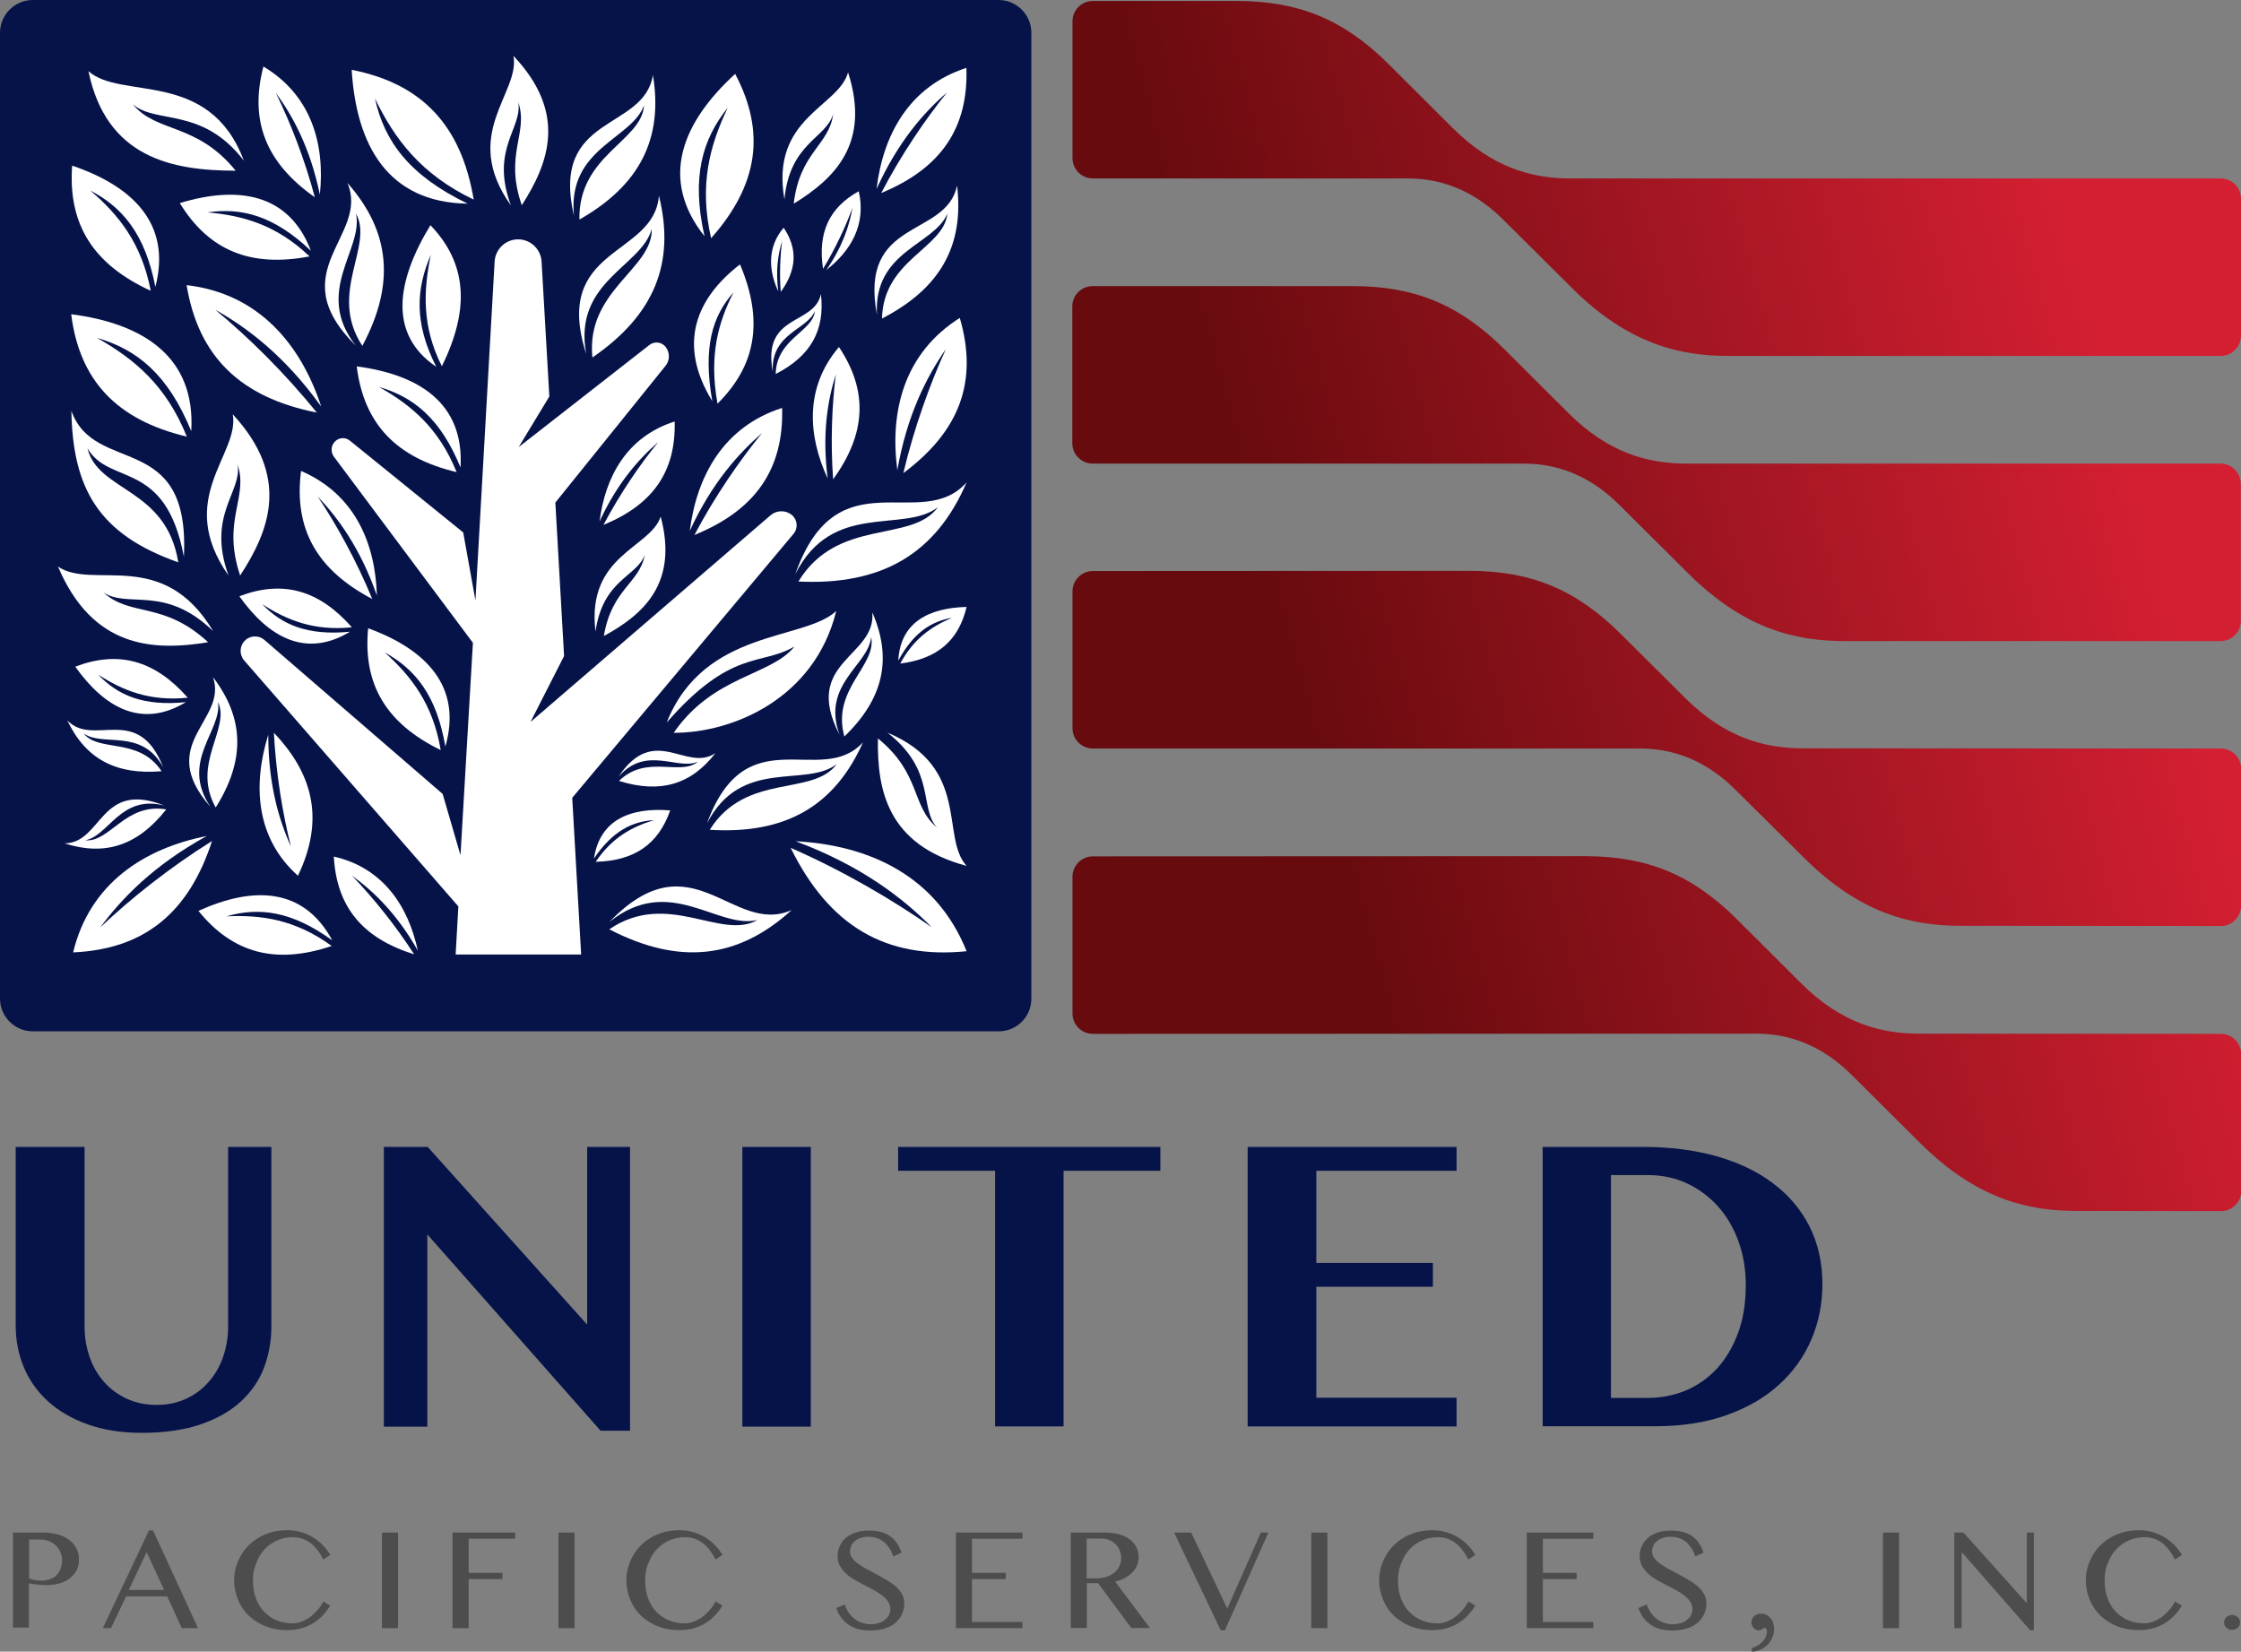 <?xml version="1.0" encoding="UTF-8"?>
<svg xmlns="http://www.w3.org/2000/svg" xmlns:xlink="http://www.w3.org/1999/xlink" version="1.0" x="0px" y="0px" viewBox="0 0 1155.3 851.5" style="enable-background:new 0 0 1155.3 851.5;" xml:space="preserve">
<rect x="0" y="0" width="1155.3" height="851.5" fill="#808080" stroke="none"/>
<style type="text/css">
	.st0{fill:#061349;}
	.st1{fill:url(#SVGID_1_);}
	.st2{fill:url(#SVGID_00000110462057320460896160000001673752283121166485_);}
	.st3{fill:url(#SVGID_00000170988657692629109690000017788996648699602591_);}
	.st4{fill:url(#SVGID_00000072253796797362964750000017522602592507716784_);}
	.st5{fill:#4D4D4D;}
	.st6{fill:#FFFFFF;}
</style>
<g id="BG_1_">
</g>
<g id="graphics">
	<g>
		<path class="st0" d="M514.8,531.7H16.9c-9.3,0-16.9-7.6-16.9-16.9V16.9C0,7.6,7.6,0,16.9,0h497.9c9.3,0,16.9,7.6,16.9,16.9v497.9    C531.7,524.2,524.2,531.7,514.8,531.7z"></path>
		<g>
			
				<linearGradient id="SVGID_1_" gradientUnits="userSpaceOnUse" x1="858.26" y1="742.806" x2="1082.284" y2="1130.821" gradientTransform="matrix(0.707 0.707 0.707 -0.707 -516.181 74.172)">
				<stop offset="0" style="stop-color:#680B0F"></stop>
				<stop offset="1" style="stop-color:#D41F32"></stop>
			</linearGradient>
			<path class="st1" d="M1144.8,183.5l-253.7,0c-25.1,0-51.7-6.1-80.7-35l-35.6-35.4c-12-11.9-27.9-21.1-48.9-21.1l-162.5,0     c-5.8,0-10.5-4.7-10.5-10.5l0-70.5c0-5.8,4.7-10.5,10.5-10.5h74.2c31.8,0,55,9.5,77.9,32.2L749,66.1     C769.5,86.5,789.8,92,809.6,92l335.2,0c5.8,0,10.5,4.7,10.5,10.5V173C1155.3,178.8,1150.6,183.5,1144.8,183.5L1144.8,183.5z"></path>
			
				<linearGradient id="SVGID_00000038414989172301935220000005882243764116331925_" gradientUnits="userSpaceOnUse" x1="981.208" y1="671.823" x2="1205.232" y2="1059.826" gradientTransform="matrix(0.707 0.707 0.707 -0.707 -516.181 74.172)">
				<stop offset="0" style="stop-color:#680B0F"></stop>
				<stop offset="1" style="stop-color:#D41F32"></stop>
			</linearGradient>
			<path style="fill:url(#SVGID_00000038414989172301935220000005882243764116331925_);" d="M1144.8,330.5l-193.9,0     c-25.1,0-51.7-6.1-80.7-35l-35.6-35.4c-12-11.9-27.9-21.1-48.9-21.1l-222.4,0c-5.8,0-10.5-4.7-10.5-10.5V158     c0-5.8,4.7-10.5,10.5-10.5l134,0c31.8,0,55,9.5,77.9,32.2l33.5,33.4c20.5,20.4,40.8,25.9,60.7,25.9l275.3,0     c5.8,0,10.5,4.7,10.5,10.5l0,70.5C1155.3,325.8,1150.6,330.5,1144.8,330.5L1144.8,330.5z"></path>
			
				<linearGradient id="SVGID_00000085248356997757478690000012950961142907327914_" gradientUnits="userSpaceOnUse" x1="1104.154" y1="600.837" x2="1328.178" y2="988.841" gradientTransform="matrix(0.707 0.707 0.707 -0.707 -516.181 74.172)">
				<stop offset="0" style="stop-color:#680B0F"></stop>
				<stop offset="1" style="stop-color:#D41F32"></stop>
			</linearGradient>
			<path style="fill:url(#SVGID_00000085248356997757478690000012950961142907327914_);" d="M1144.8,477.4l-134-0.1     c-25.1,0-51.7-6.1-80.7-35L894.5,407c-12-11.9-27.9-21.1-48.9-21.1l-282.2,0c-5.8,0-10.5-4.7-10.5-10.5v-70.5     c0-5.8,4.7-10.5,10.5-10.5l193.9-0.1c31.8,0,55,9.5,77.9,32.2l33.6,33.4c20.5,20.4,40.8,25.9,60.7,25.9l215.4,0.1     c5.8,0,10.5,4.7,10.5,10.5l0,70.5C1155.3,472.7,1150.6,477.5,1144.8,477.4z"></path>
			
				<linearGradient id="SVGID_00000163056407546378874430000000023723114560867744_" gradientUnits="userSpaceOnUse" x1="1227.11" y1="529.848" x2="1451.134" y2="917.862" gradientTransform="matrix(0.707 0.707 0.707 -0.707 -516.181 74.172)">
				<stop offset="0" style="stop-color:#680B0F"></stop>
				<stop offset="1" style="stop-color:#D41F32"></stop>
			</linearGradient>
			<path style="fill:url(#SVGID_00000163056407546378874430000000023723114560867744_);" d="M1144.8,624.4l-74.2-0.1     c-25.1,0-51.7-6.1-80.7-35L954.4,554c-12-11.9-27.9-21.1-48.9-21.1l-342.1,0.1c-5.8,0-10.5-4.7-10.5-10.5v-70.5     c0-5.8,4.7-10.5,10.5-10.5l253.8-0.1c31.8,0,55,9.5,77.9,32.2l33.5,33.4c20.5,20.4,40.8,25.9,60.7,25.9l155.6,0.1     c5.8,0,10.5,4.7,10.5,10.5v70.5c0,2.9-1,5.4-3.1,7.4C1150.2,623.4,1147.7,624.4,1144.8,624.4L1144.8,624.4z"></path>
		</g>
		<g>
			<path class="st0" d="M8.2,591.3h35.4V684c0,5.5,0.9,10.7,2.6,15.6c1.7,4.9,4.2,9.2,7.4,12.8c3.2,3.7,7.1,6.5,11.7,8.7     c4.6,2.1,9.7,3.2,15.5,3.2c5.6,0,10.7-1.1,15.2-3.2c4.5-2.1,8.4-5,11.6-8.7c3.2-3.6,5.7-7.9,7.4-12.8c1.7-4.9,2.6-10.1,2.6-15.6     v-92.7h22.3V684c0,7.4-1.3,14.5-3.8,21.1c-2.5,6.6-6.5,12.4-11.9,17.4c-5.4,5-12.3,8.9-20.7,11.8c-8.4,2.9-18.6,4.4-30.4,4.4     c-10.6,0-19.9-1.5-28-4.4c-8.1-2.9-14.9-6.9-20.4-11.9c-5.5-5-9.6-10.8-12.4-17.5c-2.8-6.7-4.2-13.8-4.2-21.3V591.3z"></path>
			<path class="st0" d="M197.9,591.3h22.6l82.2,91.6v-91.6h22.1v146.3h-15.2l-89.3-101.2v99.1h-22.4V591.3z"></path>
			<path class="st0" d="M382.7,591.3H418v144.2h-35.3V591.3z"></path>
			<path class="st0" d="M598.2,591.3v12.3h-49.9v131.8h-35.3V603.6h-50v-12.3H598.2z"></path>
			<path class="st0" d="M750.9,591.3v12.3h-72.3v47.5h60.1v12.3h-60.1v57.2h72.3v14.8H643.2V591.3H750.9z"></path>
			<path class="st0" d="M795.2,591.3h52.3c13.5,0,25.8,1.6,37.1,4.7c11.3,3.2,21,7.7,29.1,13.8c8.1,6,14.5,13.4,19,22.2     c4.5,8.8,6.8,18.8,6.8,30.1c0,10.1-1.9,19.7-5.7,28.5c-3.8,8.9-9.4,16.7-16.7,23.3c-7.3,6.7-16.4,11.9-27.1,15.7     c-10.7,3.8-23,5.7-36.8,5.7h-57.9V591.3z M830.6,720.7h18.8c6.9,0,13.5-1.3,19.6-3.8c6.1-2.6,11.5-6.3,16.1-11.3     c4.6-5,8.2-11.1,10.9-18.3c2.7-7.2,4-15.5,4-24.9c0-8.1-1.3-15.6-3.8-22.5c-2.5-6.9-6-12.9-10.5-17.9c-4.5-5-9.8-9-16-11.9     c-6.2-2.9-13-4.3-20.4-4.3h-18.8V720.7z"></path>
		</g>
		<g>
			<path class="st5" d="M6.7,790.1h15.6c2.6,0,5,0.3,7.2,0.9c2.3,0.6,4.2,1.5,5.9,2.7c1.7,1.2,3,2.7,3.9,4.4c1,1.7,1.4,3.7,1.4,6     c0,2.2-0.5,4.2-1.4,5.8s-2.2,3-3.7,4.1s-3.3,1.9-5.2,2.4c-1.9,0.5-3.9,0.8-5.9,0.8c-0.9,0-1.8,0-2.7-0.1c-0.9,0-1.8-0.1-2.7-0.2     c-0.9-0.1-1.7-0.2-2.4-0.3c-0.7-0.1-1.4-0.2-1.8-0.3v22.8H6.7V790.1z M15,813.8c0.9,0.3,1.9,0.6,3,0.8c1.1,0.2,2.2,0.3,3.3,0.3     c1.8,0,3.3-0.3,4.7-0.8c1.3-0.5,2.5-1.3,3.3-2.2s1.6-2,2-3.3c0.4-1.2,0.7-2.6,0.7-4c0-1.7-0.3-3.2-0.9-4.5     c-0.6-1.3-1.4-2.5-2.4-3.4c-1-1-2.2-1.7-3.5-2.2c-1.4-0.5-2.8-0.8-4.3-0.8H15V813.8z"></path>
			<path class="st5" d="M78.9,789l23.2,50.4h-8.4l-7.5-16.4H65l-7.8,16.4H53L76.8,789H78.9z M66.4,819.7h18.2l-9-19.5L66.4,819.7z"></path>
			<path class="st5" d="M130.4,814.9c0,3.4,0.5,6.5,1.6,9.3c1,2.7,2.5,5.1,4.3,6.9s4,3.3,6.4,4.3s5.2,1.5,8.1,1.5c1.7,0,3.4-0.3,5-1     c1.6-0.7,3.1-1.5,4.5-2.6c1.4-1.1,2.6-2.3,3.7-3.6c1.1-1.3,2-2.7,2.7-4.1l3.5,2.2c-1,1.7-2.2,3.3-3.6,4.8c-1.4,1.5-3,2.9-4.8,4     c-1.8,1.2-3.9,2.1-6.2,2.8c-2.3,0.7-4.8,1-7.7,1c-4.1,0-7.8-0.7-11.1-2c-3.3-1.4-6.2-3.2-8.6-5.5c-2.4-2.3-4.2-5-5.5-8.2     c-1.3-3.1-2-6.4-2-9.9c0-2.3,0.3-4.6,0.9-6.7c0.6-2.2,1.5-4.2,2.6-6.2s2.5-3.7,4.1-5.3c1.6-1.6,3.5-3,5.5-4.1     c2-1.2,4.3-2,6.7-2.7c2.4-0.6,5-0.9,7.8-0.9c2.6,0,5,0.4,7.3,1.1c2.2,0.7,4.2,1.6,6.1,2.8s3.4,2.5,4.9,4c1.4,1.5,2.6,3.1,3.7,4.8     l-3.6,2.4c-2.1-4-4.4-6.9-6.9-8.7c-2.6-1.8-5.5-2.8-8.8-2.8c-2.8,0-5.5,0.5-8,1.6s-4.6,2.5-6.5,4.5c-1.8,1.9-3.3,4.3-4.3,7     C131,808.3,130.4,811.4,130.4,814.9z"></path>
			<path class="st5" d="M196.9,790.1h8.3v49.3h-8.3V790.1z"></path>
			<path class="st5" d="M265.6,790.1v3.2h-24v17.6h17.4v3.2h-17.4v25.3h-8.3v-49.3H265.6z"></path>
			<path class="st5" d="M287.9,790.1h8.3v49.3h-8.3V790.1z"></path>
			<path class="st5" d="M332.6,814.9c0,3.4,0.5,6.5,1.6,9.3c1,2.7,2.5,5.1,4.3,6.9s4,3.3,6.4,4.3s5.2,1.5,8.1,1.5c1.7,0,3.4-0.3,5-1     c1.6-0.7,3.1-1.5,4.5-2.6c1.4-1.1,2.6-2.3,3.7-3.6c1.1-1.3,2-2.7,2.7-4.1l3.5,2.2c-1,1.7-2.2,3.3-3.6,4.8c-1.4,1.5-3,2.9-4.8,4     c-1.8,1.2-3.9,2.1-6.2,2.8c-2.3,0.7-4.8,1-7.7,1c-4.1,0-7.8-0.7-11.1-2c-3.3-1.4-6.2-3.2-8.6-5.5s-4.2-5-5.5-8.2     c-1.3-3.1-2-6.4-2-9.9c0-2.3,0.3-4.6,0.9-6.7c0.6-2.2,1.5-4.2,2.6-6.2s2.5-3.7,4.1-5.3s3.5-3,5.5-4.1c2-1.2,4.3-2,6.7-2.7     c2.4-0.6,5-0.9,7.8-0.9c2.6,0,5,0.4,7.3,1.1c2.2,0.7,4.2,1.6,6.1,2.8s3.4,2.5,4.9,4c1.4,1.5,2.6,3.1,3.7,4.8l-3.6,2.4     c-2.1-4-4.4-6.9-6.9-8.7c-2.6-1.8-5.5-2.8-8.8-2.8c-2.8,0-5.5,0.5-8,1.6s-4.6,2.5-6.5,4.5c-1.8,1.9-3.3,4.3-4.3,7     C333.1,808.3,332.6,811.4,332.6,814.9z"></path>
			<path class="st5" d="M449,837.4c1.2,0,2.4-0.2,3.6-0.5c1.2-0.3,2.3-0.8,3.2-1.5c0.9-0.7,1.7-1.5,2.3-2.4c0.6-1,0.9-2.1,0.9-3.3     c0-1.5-0.4-2.9-1.2-4c-0.8-1.2-1.8-2.3-3.1-3.2c-1.3-1-2.7-1.9-4.3-2.8c-1.6-0.9-3.3-1.7-5-2.6c-1.7-0.9-3.3-1.8-5-2.7     c-1.6-1-3.1-2-4.3-3.2c-1.3-1.2-2.3-2.5-3.1-3.9c-0.8-1.4-1.2-3.1-1.2-5c0-1.9,0.4-3.6,1.1-5.2c0.7-1.6,1.7-3,3.1-4.2     c1.4-1.2,3-2.1,5-2.8c2-0.7,4.3-1,6.9-1c2.3,0,4.4,0.2,6.2,0.7c1.8,0.5,3.4,1.2,4.8,2.2c1.4,1,2.6,2.2,3.5,3.6     c1,1.4,1.7,3,2.3,4.9l-4.2,1.9c-0.5-1.5-1.1-2.9-1.9-4.1c-0.8-1.2-1.7-2.3-2.7-3.2c-1.1-0.9-2.3-1.6-3.7-2.1     c-1.4-0.5-3-0.7-4.7-0.7c-1.6,0-2.9,0.2-4.1,0.7c-1.2,0.4-2.1,1-2.9,1.7c-0.8,0.7-1.4,1.5-1.7,2.4c-0.4,0.9-0.6,1.8-0.6,2.7     c0,1.3,0.4,2.5,1.2,3.5c0.8,1.1,1.8,2.1,3.2,3c1.3,1,2.8,1.9,4.5,2.8s3.4,1.8,5.1,2.7c1.7,0.9,3.4,1.9,5.1,2.9     c1.7,1,3.2,2.1,4.5,3.2c1.3,1.2,2.4,2.5,3.2,3.9c0.8,1.4,1.2,3,1.2,4.7c0,2-0.4,3.8-1.1,5.5c-0.7,1.7-1.9,3.2-3.3,4.5     c-1.5,1.3-3.3,2.3-5.5,3c-2.2,0.7-4.8,1.1-7.7,1.1c-2.4,0-4.5-0.3-6.4-0.8c-1.9-0.5-3.5-1.3-4.9-2.3c-1.4-1-2.6-2.2-3.7-3.6     c-1-1.4-1.8-3.1-2.5-4.9l4.4-1.8c0.5,1.6,1.2,3,2.1,4.3c0.9,1.3,1.9,2.3,3.1,3.2c1.2,0.9,2.5,1.6,3.9,2     C445.9,837.1,447.4,837.4,449,837.4z"></path>
			<path class="st5" d="M527.1,790.1v3.2h-26v17.6h17.4v3.2h-17.4v22.1h26v3.2h-34.3v-49.3H527.1z"></path>
			<path class="st5" d="M552,790.1h17.1c2.9,0,5.5,0.3,7.8,0.9c2.2,0.6,4.1,1.5,5.6,2.7c1.5,1.1,2.6,2.5,3.4,4.1     c0.8,1.6,1.1,3.3,1.1,5.1c0,1.5-0.3,3-0.9,4.3c-0.6,1.3-1.4,2.5-2.5,3.6c-1.1,1.1-2.3,2-3.8,2.8c-1.5,0.8-3.1,1.4-4.9,1.8     l17.9,23.9h-9.6l-17.1-23.1h-5.8v23.1H552V790.1z M560.3,813.7h4.8c1.9,0,3.6-0.2,5.1-0.7c1.6-0.5,2.9-1.2,4.1-2.1     c1.2-0.9,2-2,2.7-3.3c0.6-1.3,1-2.7,1-4.3c0-1.5-0.3-2.8-0.8-4.1c-0.5-1.2-1.2-2.3-2.2-3.2c-0.9-0.9-2-1.6-3.3-2.1     c-1.3-0.5-2.7-0.7-4.2-0.7h-7.3V813.7z"></path>
			<path class="st5" d="M614.1,790.1l18.6,39.2l17.3-39.2h3.9l-22.4,50.4h-2.2l-24-50.4H614.1z"></path>
			<path class="st5" d="M676,790.1h8.3v49.3H676V790.1z"></path>
			<path class="st5" d="M720.7,814.9c0,3.4,0.5,6.5,1.6,9.3c1,2.7,2.5,5.1,4.3,6.9s4,3.3,6.4,4.3s5.2,1.5,8.1,1.5c1.7,0,3.4-0.3,5-1     c1.6-0.7,3.1-1.5,4.5-2.6c1.4-1.1,2.6-2.3,3.7-3.6c1.1-1.3,2-2.7,2.7-4.1l3.5,2.2c-1,1.7-2.2,3.3-3.6,4.8c-1.4,1.5-3,2.9-4.8,4     c-1.8,1.2-3.9,2.1-6.2,2.8c-2.3,0.7-4.8,1-7.7,1c-4.1,0-7.8-0.7-11.1-2c-3.3-1.4-6.2-3.2-8.6-5.5s-4.2-5-5.5-8.2     c-1.3-3.1-2-6.4-2-9.9c0-2.3,0.3-4.6,0.9-6.7c0.6-2.2,1.5-4.2,2.6-6.2s2.5-3.7,4.1-5.3s3.5-3,5.5-4.1c2-1.2,4.3-2,6.7-2.7     c2.4-0.6,5-0.9,7.8-0.9c2.6,0,5,0.4,7.3,1.1c2.2,0.7,4.2,1.6,6.1,2.8s3.4,2.5,4.9,4c1.4,1.5,2.6,3.1,3.7,4.8l-3.6,2.4     c-2.1-4-4.4-6.9-6.9-8.7c-2.6-1.8-5.5-2.8-8.8-2.8c-2.8,0-5.5,0.5-8,1.6s-4.6,2.5-6.5,4.5c-1.8,1.9-3.3,4.3-4.3,7     C721.3,808.3,720.7,811.4,720.7,814.9z"></path>
			<path class="st5" d="M821.4,790.1v3.2h-26v17.6h17.4v3.2h-17.4v22.1h26v3.2h-34.3v-49.3H821.4z"></path>
			<path class="st5" d="M862.5,837.4c1.2,0,2.4-0.2,3.6-0.5c1.2-0.3,2.3-0.8,3.2-1.5c0.9-0.7,1.7-1.5,2.3-2.4c0.6-1,0.9-2.1,0.9-3.3     c0-1.5-0.4-2.9-1.2-4c-0.8-1.2-1.8-2.3-3.1-3.2c-1.3-1-2.7-1.9-4.3-2.8c-1.6-0.9-3.3-1.7-5-2.6c-1.7-0.9-3.3-1.8-5-2.7     c-1.6-1-3.1-2-4.3-3.2c-1.3-1.2-2.3-2.5-3.1-3.9c-0.8-1.4-1.2-3.1-1.2-5c0-1.9,0.4-3.6,1.1-5.2c0.7-1.6,1.7-3,3.1-4.2     c1.4-1.2,3-2.1,5-2.8c2-0.7,4.3-1,6.9-1c2.3,0,4.4,0.2,6.2,0.7c1.8,0.5,3.4,1.2,4.8,2.2c1.4,1,2.6,2.2,3.5,3.6     c1,1.4,1.7,3,2.3,4.9l-4.2,1.9c-0.5-1.5-1.1-2.9-1.9-4.1c-0.8-1.2-1.7-2.3-2.7-3.2c-1.1-0.9-2.3-1.6-3.7-2.1     c-1.4-0.5-3-0.7-4.7-0.7c-1.6,0-2.9,0.2-4.1,0.7c-1.2,0.4-2.1,1-2.9,1.7c-0.8,0.7-1.4,1.5-1.7,2.4c-0.4,0.9-0.6,1.8-0.6,2.7     c0,1.3,0.4,2.5,1.2,3.5c0.8,1.1,1.8,2.1,3.2,3c1.3,1,2.8,1.9,4.5,2.8s3.4,1.8,5.1,2.7c1.7,0.9,3.4,1.9,5.1,2.9     c1.7,1,3.2,2.1,4.5,3.2c1.3,1.2,2.4,2.5,3.2,3.9c0.8,1.4,1.2,3,1.2,4.7c0,2-0.4,3.8-1.1,5.5c-0.7,1.7-1.9,3.2-3.3,4.5     c-1.5,1.3-3.3,2.3-5.5,3c-2.2,0.7-4.8,1.1-7.7,1.1c-2.4,0-4.5-0.3-6.4-0.8c-1.9-0.5-3.5-1.3-4.9-2.3c-1.4-1-2.6-2.2-3.7-3.6     c-1-1.4-1.8-3.1-2.5-4.9l4.4-1.8c0.5,1.6,1.2,3,2.1,4.3c0.9,1.3,1.9,2.3,3.1,3.2c1.2,0.9,2.5,1.6,3.9,2     C859.4,837.1,860.9,837.4,862.5,837.4z"></path>
			<path class="st5" d="M902.8,849.8c1.1-0.3,2.2-0.8,3.2-1.4c1-0.6,1.8-1.2,2.6-2c0.7-0.7,1.3-1.6,1.7-2.4c0.4-0.9,0.6-1.8,0.6-2.7     c0-0.5-0.1-1-0.3-1.4c-0.2-0.4-0.5-0.6-0.8-0.6s-0.6,0.1-0.8,0.2c-0.2,0.1-0.4,0.3-0.6,0.4c-0.2,0.1-0.5,0.3-0.7,0.4     c-0.3,0.1-0.7,0.2-1.1,0.2c-0.5,0-1-0.1-1.4-0.3c-0.4-0.2-0.8-0.5-1.2-0.9c-0.3-0.4-0.6-0.8-0.8-1.3c-0.2-0.5-0.3-1.1-0.3-1.7     c0-0.6,0.1-1.2,0.4-1.8s0.6-1,1.1-1.4c0.5-0.4,1-0.7,1.6-0.9c0.6-0.2,1.3-0.3,2-0.3c0.9,0,1.8,0.2,2.6,0.6c0.8,0.4,1.5,1,2.1,1.7     c0.6,0.7,1.1,1.5,1.4,2.5c0.3,0.9,0.5,1.9,0.5,3c0,1.7-0.3,3.2-0.9,4.6c-0.6,1.4-1.5,2.6-2.5,3.7c-1.1,1.1-2.3,1.9-3.7,2.5     c-1.4,0.6-2.9,1-4.4,1.1V849.8z"></path>
			<path class="st5" d="M970.7,790.1h8.3v49.3h-8.3V790.1z"></path>
			<path class="st5" d="M1007.6,790.1h4.6l32.3,36h0.4v-36h3.6v50.4h-1.9l-35-40h-0.3v38.9h-3.8V790.1z"></path>
			<path class="st5" d="M1085,814.9c0,3.4,0.5,6.5,1.6,9.3c1,2.7,2.5,5.1,4.3,6.9s4,3.3,6.4,4.3s5.2,1.5,8.1,1.5c1.7,0,3.4-0.3,5-1     c1.6-0.7,3.1-1.5,4.5-2.6c1.4-1.1,2.6-2.3,3.7-3.6c1.1-1.3,2-2.7,2.7-4.1l3.5,2.2c-1,1.7-2.2,3.3-3.6,4.8c-1.4,1.5-3,2.9-4.8,4     c-1.8,1.2-3.9,2.1-6.2,2.8c-2.3,0.7-4.8,1-7.7,1c-4.1,0-7.8-0.7-11.1-2c-3.3-1.4-6.2-3.2-8.6-5.5s-4.2-5-5.5-8.2     c-1.3-3.1-2-6.4-2-9.9c0-2.3,0.3-4.6,0.9-6.7c0.6-2.2,1.5-4.2,2.6-6.2s2.5-3.7,4.1-5.3s3.5-3,5.5-4.1c2-1.2,4.3-2,6.7-2.7     c2.4-0.6,5-0.9,7.8-0.9c2.6,0,5,0.4,7.3,1.1c2.2,0.7,4.2,1.6,6.1,2.8s3.4,2.5,4.9,4c1.4,1.5,2.6,3.1,3.7,4.8l-3.6,2.4     c-2.1-4-4.4-6.9-6.9-8.7c-2.6-1.8-5.5-2.8-8.8-2.8c-2.8,0-5.5,0.5-8,1.6s-4.6,2.5-6.5,4.5c-1.8,1.9-3.3,4.3-4.3,7     C1085.5,808.3,1085,811.4,1085,814.9z"></path>
			<path class="st5" d="M1150.7,832.6c0.5,0,1.1,0.1,1.6,0.3c0.5,0.2,0.9,0.5,1.3,0.8s0.7,0.8,0.9,1.2c0.2,0.5,0.3,1,0.3,1.5     c0,0.6-0.1,1.1-0.3,1.6s-0.5,0.9-0.9,1.2s-0.8,0.6-1.3,0.8c-0.5,0.2-1,0.3-1.6,0.3c-0.6,0-1.1-0.1-1.6-0.3     c-0.5-0.2-0.9-0.5-1.3-0.8c-0.4-0.4-0.7-0.8-0.9-1.2c-0.2-0.5-0.3-1-0.3-1.6c0-0.5,0.1-1,0.3-1.5c0.2-0.5,0.5-0.9,0.9-1.2     c0.4-0.3,0.8-0.6,1.3-0.8C1149.6,832.8,1150.2,832.6,1150.7,832.6z"></path>
		</g>
		<g>
			<g>
				<path class="st6" d="M237.4,241c2-33.2-21.5-47.9-53.5-52.1c3.7,29.6,20.3,47.1,51.5,54.5c-9.2-22.8-23.6-34.7-40-43.9      C213.1,204.6,227.1,215.7,237.4,241z"></path>
				<path class="st6" d="M98.6,222.3c2.3-38.4-24.8-55.5-61.9-60.3c4.3,34.2,23.5,54.5,59.6,63.1C85.7,198.6,69,184.9,50,174.2      C70.5,180.1,86.6,192.9,98.6,222.3z"></path>
				<path class="st6" d="M117.8,296.7c-27.9-39.8,5.9-62.4,2.2-83.1c29.7,32.1,19.1,59.7,3.8,83.1c-9.6-28.6,4.4-39.9-1.3-57.2      C124.8,253.9,106.5,265.4,117.8,296.7z"></path>
				<path class="st6" d="M138.3,378.8c-8.1,26.1-6.4,53.3,15.3,72.7c13.1-27.4,9.1-51.1-12.4-73.7c1.1,21,4.5,41.9,8.8,58.6      C143.8,422.8,138.3,404.4,138.3,378.8z"></path>
				<path class="st6" d="M229.6,384.9c8.9-31.1-10.2-50.2-39.8-61c-2.8,28.9,9.3,49.1,37.4,62.8c-4-23.7-15.1-38-28.8-50.3      C214.2,345.1,225.1,358.6,229.6,384.9z"></path>
				<path class="st6" d="M215.4,490.1c-4.9-22.9-17.9-42.7-43.3-48.5c1.4,25.9,14.8,42.1,41.4,50.4c-9.9-15.4-21.6-29.7-32.1-40.6      C192.2,459.2,204.5,470.8,215.4,490.1z"></path>
				<path class="st6" d="M84.1,395.5c-13.1-33.3-35.9-10-49.4-24.1c9.4,19.8,25,28.2,48.6,26.2c-11.8-17.8-32.4-9.5-40.2-19.5      C53.1,385.3,72.8,375.1,84.1,395.5z"></path>
				<path class="st6" d="M109.9,325.4c-26-43.5-61.9-21-80-33.3c17.8,41.9,48.7,43.7,77.4,39c-23.1-21.3-39.9-12.9-53.9-25.6      C66.2,313.8,85,301.3,109.9,325.4z"></path>
				<path class="st6" d="M94.8,287c3.3-65.6-46.1-41.5-58-75.2c0.7,40.3,14.2,63.7,55.1,78.1c-6.2-38.6-41.4-36.2-46.8-58.8      C56.4,250.7,85.3,236.5,94.8,287z"></path>
				<path class="st6" d="M302.2,182.5c-17.8-55.7,35-49.8,37.5-81.6c8.6,34.8-2.5,61.6-34.3,83.4c-3.5-34.6,31.2-45.6,30.6-66.3      C330.8,137.5,295.3,145,302.2,182.5z"></path>
				<path class="st6" d="M183.4,178.2c-38.9-38.5,7.4-56.5-4.3-83.9c22.2,25.1,24.7,52.2,7.7,84c-17.9-27.2,6.1-51.3-3.3-68.2      C187.6,128.5,161.5,150.1,183.4,178.2z"></path>
				<path class="st6" d="M306.2,442.6c3.1-20.4,19.3-26.4,39.3-24.8c-6.1,17.5-18.5,26-38.4,26.5c8.6-12.7,18.9-18.1,30.1-21.5      C325.7,423.5,315.8,428.5,306.2,442.6z"></path>
				<path class="st6" d="M165.6,209.6c-10.5-32-32.2-58.3-69.4-62.6c6.1,36.8,27.7,57.9,67.1,65.7c-16.5-20.5-35.5-39.1-52.3-53      C127.6,169,147,183.7,165.6,209.6z"></path>
				<path class="st6" d="M462.6,242.4c-4-30.3,3.4-60.3,32.2-78.5c9.5,32.5,0.1,58.3-29.1,80c5.5-23.2,13.7-45.9,21.9-63.9      C477.7,194.3,467.6,213.9,462.6,242.4z"></path>
				<path class="st6" d="M160.3,129.3c-11.4-29.9-37.9-33.6-67.6-24.6c15,24.5,36.5,33.3,66.9,27.5c-17.2-16.4-34.5-21.1-52.6-22.7      C124.5,106.9,141.1,111.1,160.3,129.3z"></path>
				<path class="st6" d="M224.9,189.1c-24.9-16.8-20.5-44.3-3-73c18.7,19.5,20.6,42.9,5.9,72.7c-10.3-20.3-9.6-38.7-5.7-57.4      C214.5,148.9,213.4,166.5,224.9,189.1z"></path>
				<path class="st6" d="M164.9,100.3c2.7-25.9-4.3-51.2-29.1-66c-7.3,27.9,1.2,49.6,26.5,67.4c-5.2-19.6-12.7-38.8-20.1-53.8      C150.9,59.7,159.9,76.2,164.9,100.3z"></path>
				<path class="st6" d="M241.1,105c-41.2-0.6-57.4-30.1-59.8-69c36.2,7.1,56.5,28.6,62.9,66.9c-27.4-13.1-40.9-31.5-50.9-52.1      C198.1,72.5,210.6,90.3,241.1,105z"></path>
				<path class="st6" d="M180.4,325.7c-22.8,13.8-42,2.8-57-18.3c22.3-8.5,41-3.3,58,16c-19.6,2-33.5-3.7-46.2-11.9      C145.4,322.1,158.5,327.8,180.4,325.7z"></path>
				<path class="st6" d="M314.2,475.3c42.5-44.2,63.3,7.4,93.9-6.1c-27.8,25.3-58.1,28.5-94,9.9c30.2-20.5,57.6,6,76.4-4.8      C369.9,479.3,345.3,450.3,314.2,475.3z"></path>
				<path class="st6" d="M263.4,105.9c-26.2-36.7,4.9-58,1.3-77.1c27.9,29.5,18.3,55.2,4.3,77c-9.2-26.4,3.6-37.1-1.8-53.1      C269.4,66.1,252.6,77,263.4,105.9z"></path>
				<path class="st6" d="M307,325.6c-4.8-39.6,28.3-42.9,33.6-59.3c9.2,34.6-9.1,50.6-29.3,61.6c4.1-24.4,18.5-27.2,21.1-41.9      C328.5,297.3,310.8,298.6,307,325.6z"></path>
				<path class="st6" d="M309.1,268.8c2.9-23,14.1-43.7,38.7-51.5c0.7,25.7-11.1,42.8-36.7,53.3c8.5-16,18.8-31.2,28.3-42.7      C329.5,236.4,318.3,248.9,309.1,268.8z"></path>
				<path class="st6" d="M343.7,372.5c19.3-48.5,71-42,87.4-57.5c-11.2,45.5-53.8,62.9-83.8,62.8c20.5-29.7,50.1-29.3,62.3-44.5      C392.2,343.5,377.2,334.2,343.7,372.5z"></path>
				<path class="st6" d="M355.6,273.7c3.6-28.3,17.4-53.7,47.6-63.4c0.9,31.6-13.7,52.7-45.2,65.5c10.4-19.7,23.2-38.3,34.9-52.6      C380.7,233.8,366.9,249.1,355.6,273.7z"></path>
				<path class="st6" d="M452.1,162.3c-9.5-50.2,35.6-39.4,41.3-66.6c3.7,31.1-8.8,53.1-38.7,68.5c0.7-30.4,31.9-36.1,33.7-54.1      C481.7,126.4,450.2,129.2,452.1,162.3z"></path>
				<path class="st6" d="M364.5,424.4c20.3-55.4,58.7-18,80.4-41.7c-14.7,33-40.1,47.5-79,45.1c18.7-29.7,53-17,65.4-33.8      C415.1,406.3,382.2,390.3,364.5,424.4z"></path>
				<path class="st6" d="M463.1,340.6c1-19.9,15.9-27.2,35.2-27.7c-4.1,17.4-15.1,26.8-34.2,29.2c7-13,16.3-19.2,26.7-23.6      C479.9,320.4,470.9,326.2,463.1,340.6z"></path>
				<path class="st6" d="M410,296c21.7-61.6,64.7-20.8,88.3-47.3c-15.8,36.8-43.7,53.2-86.7,51.1c20.2-33.2,58.4-19.6,71.9-38.3      C465.7,275.2,429.1,258,410,296z"></path>
				<path class="st6" d="M426.7,246.7c-10.3-22.2-11.9-47,5.8-67.8c15.1,22.6,14.1,44.6-3,68.2c-1.4-19.1-0.6-38.4,1.4-54.1      C426.7,206.3,423.7,223.7,426.7,246.7z"></path>
				<path class="st6" d="M426,139.2c12.5-9.7,20.7-23.4,16.7-40.6c-15.3,8.5-21.2,21.4-18.4,40c6.4-10.5,11.7-21.9,15.2-31.5      C437.9,116,434.5,126.9,426,139.2z"></path>
				<path class="st6" d="M363.2,121.8C339.6,92.1,351.8,63,379,38.1c15.9,30.1,11.9,57.3-12.4,84.7c-6.3-27.4-0.7-47.9,8.6-67.3      C362.1,71.8,356.3,91.3,363.2,121.8z"></path>
				<path class="st6" d="M410.2,433.7c37.7,2,72.5,17.7,88.1,56.7c-41.6,4.2-70.8-12.9-90.7-53.3c27,11.8,52.7,26.9,72.7,40.9      C465.3,462.8,443.7,446.2,410.2,433.7z"></path>
				<path class="st6" d="M106.6,431c-32.3,6.4-60.3,24.4-68.9,60c36.4-1.6,59.5-20.1,71.6-57.4c-21.8,13.6-42.1,29.8-57.6,44.5      C62.8,463.1,79.3,446,106.6,431z"></path>
				<path class="st6" d="M457.5,377.7c43.1,18.1,27.2,53.8,40.8,68.7c-40.6-10.8-46.2-38.8-45.7-65.7c22.4,18.3,17,34.7,30.4,45.9      C473.7,416.2,482.7,397.4,457.5,377.7z"></path>
				<path class="st6" d="M171.3,484.8c-15-27.7-41.2-27.8-69-15.2c17.7,21.9,39.9,27.8,68.7,18.1c-18.8-13.7-36.3-16.1-54.2-15.3      C133.5,467.6,150.3,469.6,171.3,484.8z"></path>
				<path class="st6" d="M80.1,147.9c8.5-32.6-11.9-52-42.9-62.5c-2.2,30.2,10.8,50.9,40.5,64.5c-4.7-24.5-16.6-39.3-31.2-51.7      C63.1,106.8,74.8,120.6,80.1,147.9z"></path>
				<path class="st6" d="M451.9,97.4c3.3-27.8,16.7-52.8,46.3-62.4c1.1,31-13.1,51.8-43.9,64.5c10.1-19.4,22.5-37.7,33.9-51.8      C476.2,58,462.9,73.2,451.9,97.4z"></path>
				<path class="st6" d="M404.4,102.8c-7.4-42.2,28-47.6,32.8-65.5c11.8,36.7-7,54.8-28,67.7c3-26.4,18.4-30.3,20.3-46.2      C426,71.3,407.1,73.6,404.4,102.8z"></path>
				<path class="st6" d="M125.7,82.8c-17.8-47.5-63.2-31-80.1-46.1C54.8,81.2,88.5,88,121.5,88c-20.2-24.9-40.8-19.3-53.1-34.3      C80.3,64.2,104.2,54.8,125.7,82.8z"></path>
				<path class="st6" d="M194.3,307c-0.8-27.1-11.5-52.3-39.1-64.2c-3.8,29.8,8.1,51,36.7,66c-8-19.5-18.4-38.3-28.1-52.8      C174.3,267,185.8,282.7,194.3,307z"></path>
				<path class="st6" d="M367.2,206.8c-18.3-29.8-8-53.3,14.3-70.5c12.2,28.9,8.4,52-11.6,71.8c-4.5-24.9,0.4-41.9,8.2-57.3      C367.3,162.9,362.3,179,367.2,206.8z"></path>
				<path class="st6" d="M236.3,467.3l-1.4,24.8h64.7l-4.6-80.8l114.1-136.1c2.5-3,2-7.4-1-9.8c-3.2-2.5-7.7-2.4-10.8,0.2      L273.5,372.2l17.3-34l-4.5-79.1l56.8-70.5c2.3-2.8,2.3-6.9,0.1-9.7c-2.1-2.7-6-3.1-8.6-0.9l-67.2,52.5l15.8-26.1l-4-69.6      c-0.4-6.4-5.7-11.4-12.1-11.4c-6.4,0-11.7,5-12.1,11.4l-9.9,174.8l-6.3-35.1l-58.4-47.3c-2.3-1.9-5.6-1.7-7.7,0.4      c-2.1,2.1-2.3,5.4-0.6,7.8l71.7,96l-6.4,109.5l-9.2-31.6l-91.9-79.4c-2.9-2.5-7.3-2.4-10.1,0.4c-2.7,2.7-2.9,7.1-0.4,10.1      L236.3,467.3z"></path>
			</g>
			<path class="st6" d="M95.8,362c-22.8,13.8-42,2.8-57-18.3c22.3-8.5,41-3.3,58,16c-19.6,2-33.5-3.7-46.2-11.9     C60.8,358.5,73.9,364.2,95.8,362z"></path>
			<path class="st6" d="M432.8,378.8c-19.6-37.8,19-40,16.9-63.1c10.4,23.9,5.8,44.5-14.4,64c-6.8-24.4,16.8-36.5,13.8-51.3     C447.8,343,423.3,352.7,432.8,378.8z"></path>
			<path class="st6" d="M318.8,400.5c18.7-27.9,34.8-2.1,50-12.2c-12.6,16.3-28.6,20.9-49.7,14.3c14.3-13.9,31.6-2.3,40.7-9.9     C349.2,397.3,333.2,384,318.8,400.5z"></path>
			<path class="st6" d="M84.7,415.3c-33.3-13.2-31.9,19.3-51.4,19.5c20.9,6.7,37.7,1.1,52.4-17.5c-21-3.6-29.1,17.1-41.7,15.9     C56.1,430.9,62.2,409.5,84.7,415.3z"></path>
			<path class="st6" d="M108.5,416c-28.8-32.8,9.1-44.5,1.3-66.9c16.2,21.2,16.7,42.9,1.4,67.2c-12.7-22.6,7.7-40.4,1.2-54.4     C114.6,376.7,92.6,392.4,108.5,416z"></path>
			<path class="st6" d="M295.9,111.3c-12.3-52.8,36-43.4,40.7-72.6c5.4,32.8-6.8,56.8-37.9,74.5C298.1,79.9,331,72.8,332,54.3     C325.7,71.9,292.4,76.2,295.9,111.3z"></path>
			<path class="st6" d="M398.4,191.7c-5.7-30.2,21.4-23.7,24.8-40.1c2.2,18.7-5.3,32-23.3,41.2c0.4-18.3,19.2-21.7,20.2-32.5     C416.3,170.1,397.3,171.7,398.4,191.7z"></path>
			<path class="st6" d="M401.2,150.2c-5-10.8-5.7-22.8,2.8-32.8c7.3,10.9,6.8,21.6-1.5,33.1c-0.7-9.2-0.3-18.6,0.7-26.2     C401.2,130.6,399.8,139.1,401.2,150.2z"></path>
		</g>
	</g>
</g>
</svg>
